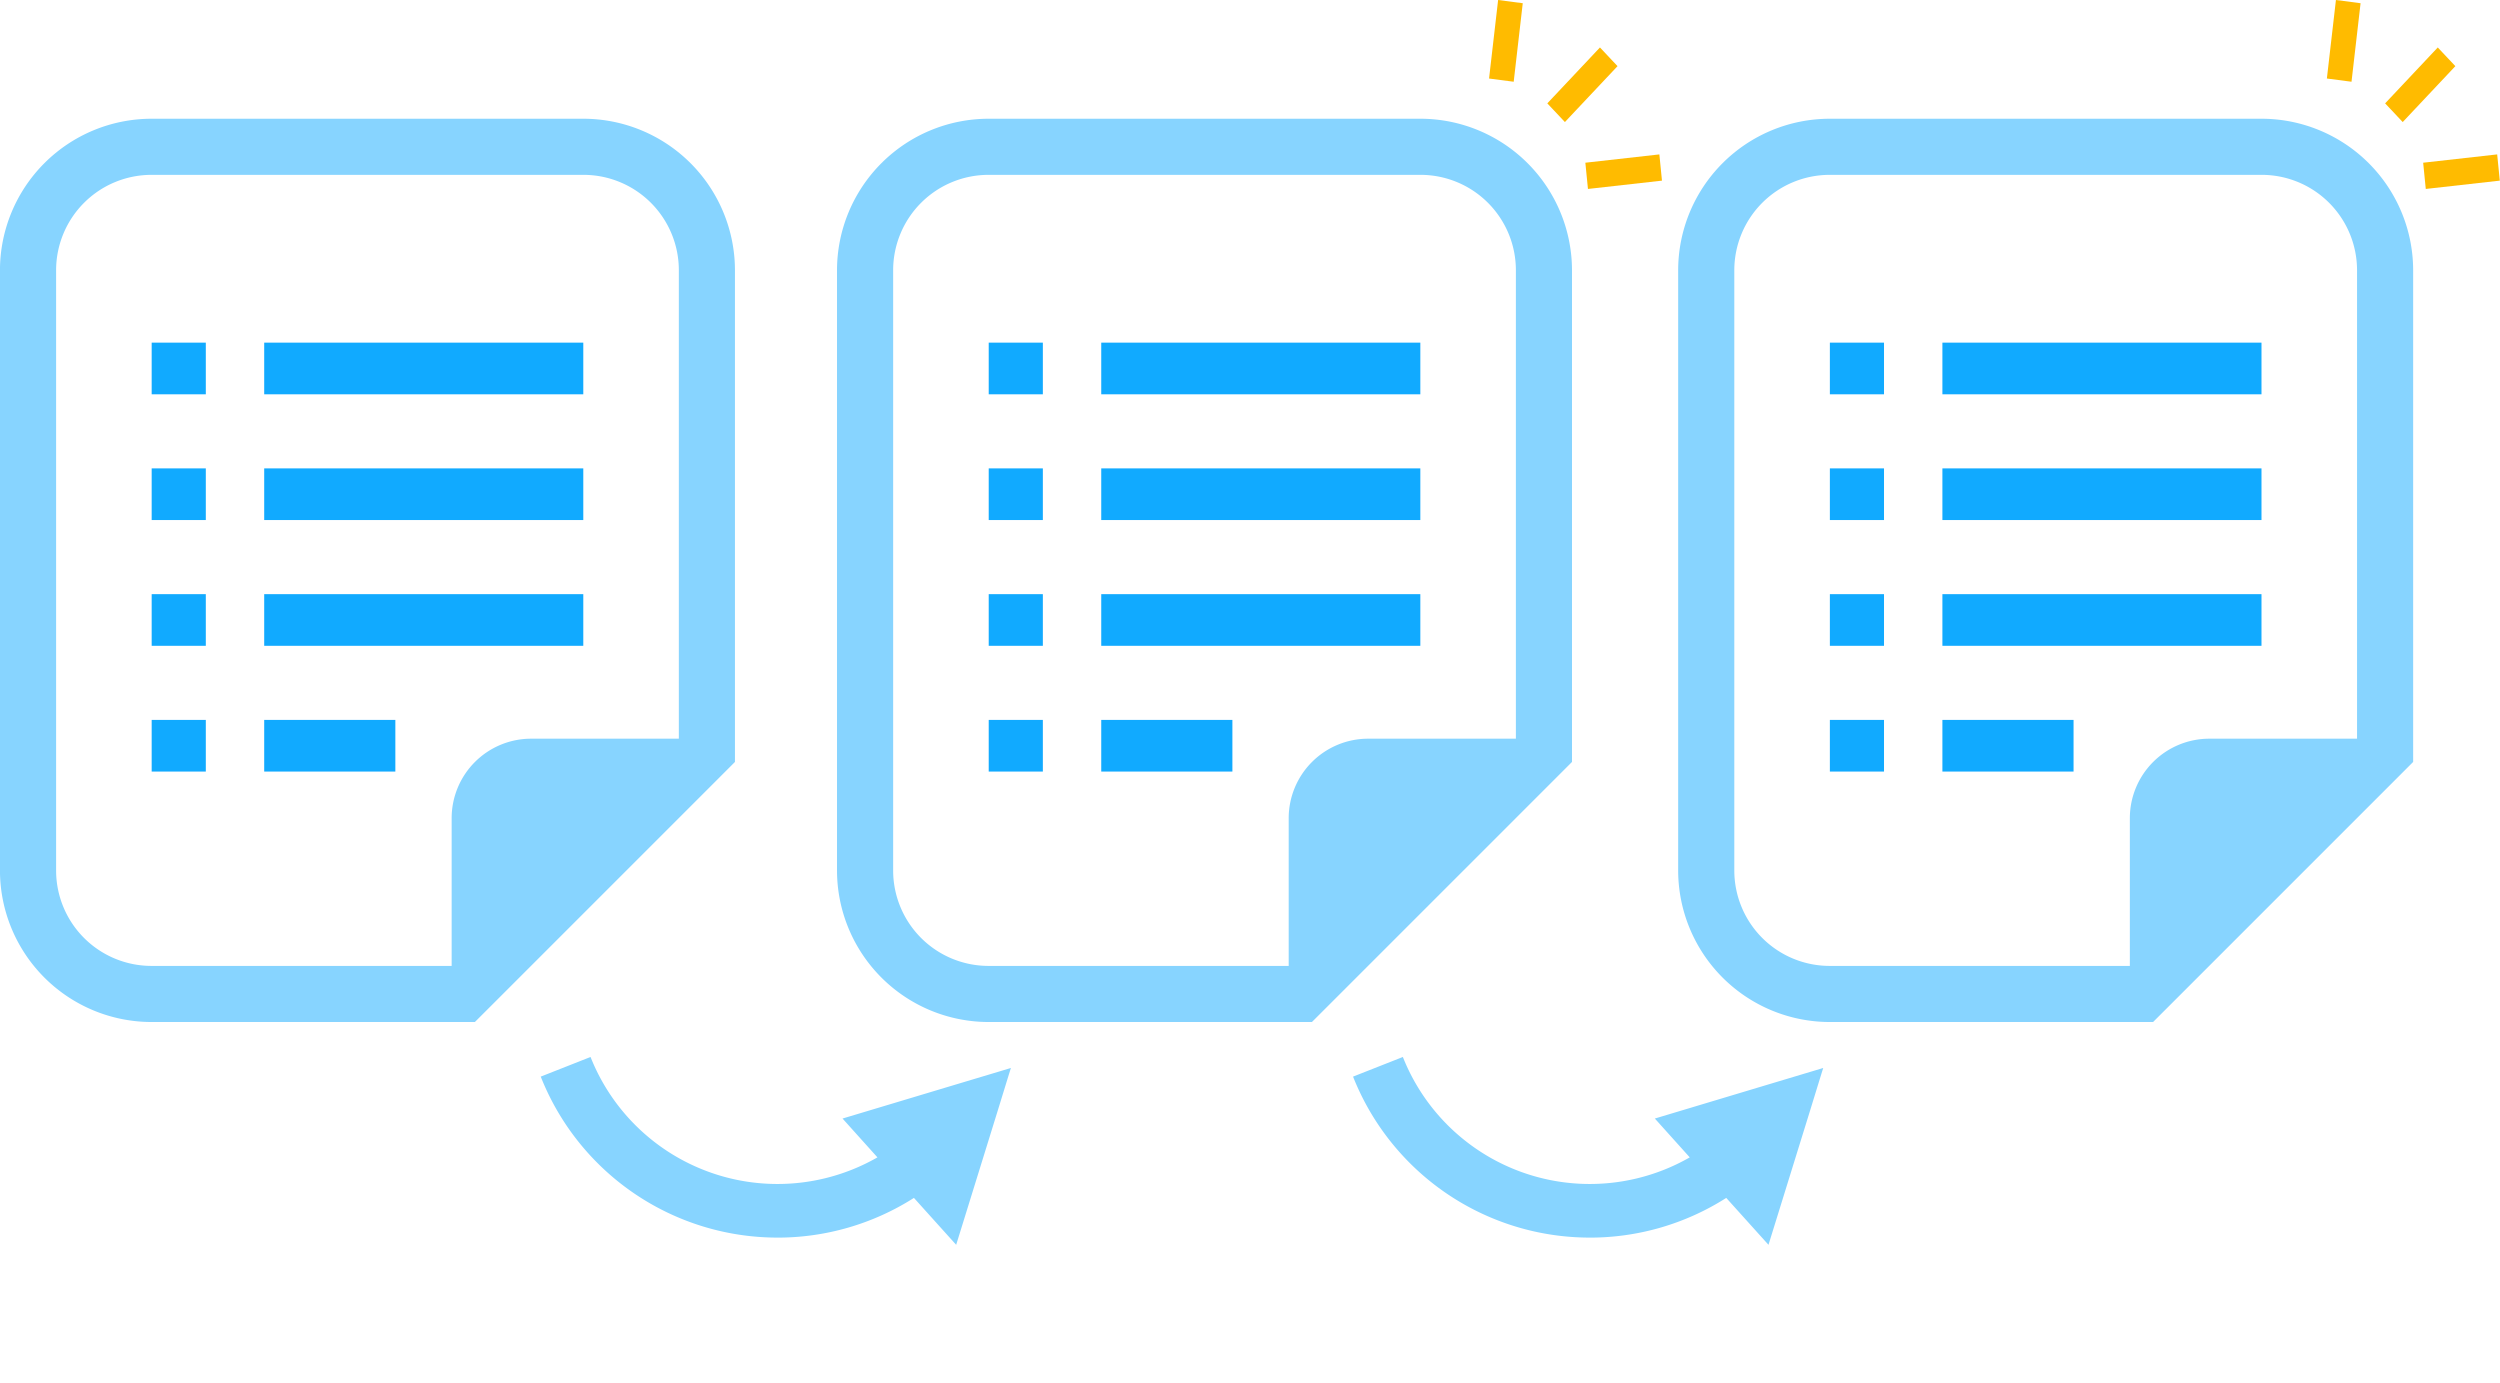 <?xml version="1.0" encoding="utf-8"?>
<svg xmlns="http://www.w3.org/2000/svg" width="216.357" height="119.712" viewBox="0 0 216.357 119.712">
  <g transform="translate(-534.339 -382.412)">
    <g transform="translate(534.339 392.688)">
      <path d="M98.195,0H60.817A13.128,13.128,0,0,0,47.7,13.114V65.058A13.129,13.129,0,0,0,60.817,78.172H88.8l1.423-1.422,19.663-19.663,1.422-1.423V13.114A13.128,13.128,0,0,0,98.195,0Zm8.258,53.652H93.672a6.882,6.882,0,0,0-6.882,6.882V73.317H60.817a8.259,8.259,0,0,1-8.258-8.258V13.114a8.259,8.259,0,0,1,8.258-8.258H98.194a8.257,8.257,0,0,1,8.258,8.258V53.652Z" transform="translate(-47.703)" fill="#87d4ff"/>
      <rect width="4.685" height="4.471" transform="translate(13.126 19.377)" fill="#1af"/>
      <rect width="4.685" height="4.47" transform="translate(13.126 30.26)" fill="#1af"/>
      <rect width="4.685" height="4.47" transform="translate(13.126 41.144)" fill="#1af"/>
      <rect width="4.685" height="4.47" transform="translate(13.126 52.027)" fill="#1af"/>
      <rect width="27.615" height="4.471" transform="translate(22.865 19.377)" fill="#1af"/>
      <rect width="27.615" height="4.47" transform="translate(22.865 30.26)" fill="#1af"/>
      <rect width="27.615" height="4.47" transform="translate(22.865 41.144)" fill="#1af"/>
      <rect width="11.35" height="4.47" transform="translate(22.865 52.027)" fill="#1af"/>
    </g>
    <g transform="translate(606.779 392.688)">
      <path d="M98.195,0H60.817A13.128,13.128,0,0,0,47.7,13.114V65.058A13.129,13.129,0,0,0,60.817,78.172H88.8l1.423-1.422,19.663-19.663,1.422-1.423V13.114A13.128,13.128,0,0,0,98.195,0Zm8.258,53.652H93.672a6.882,6.882,0,0,0-6.882,6.882V73.317H60.817a8.259,8.259,0,0,1-8.258-8.258V13.114a8.259,8.259,0,0,1,8.258-8.258H98.194a8.257,8.257,0,0,1,8.258,8.258V53.652Z" transform="translate(-47.703)" fill="#87d4ff"/>
      <rect width="4.685" height="4.471" transform="translate(13.126 19.377)" fill="#1af"/>
      <rect width="4.685" height="4.47" transform="translate(13.126 30.26)" fill="#1af"/>
      <rect width="4.685" height="4.47" transform="translate(13.126 41.144)" fill="#1af"/>
      <rect width="4.685" height="4.47" transform="translate(13.126 52.027)" fill="#1af"/>
      <rect width="27.615" height="4.471" transform="translate(22.865 19.377)" fill="#1af"/>
      <rect width="27.615" height="4.47" transform="translate(22.865 30.26)" fill="#1af"/>
      <rect width="27.615" height="4.47" transform="translate(22.865 41.144)" fill="#1af"/>
      <rect width="11.35" height="4.47" transform="translate(22.865 52.027)" fill="#1af"/>
    </g>
    <g transform="translate(679.575 392.688)">
      <path d="M98.195,0H60.817A13.128,13.128,0,0,0,47.7,13.114V65.058A13.129,13.129,0,0,0,60.817,78.172H88.8l1.423-1.422,19.663-19.663,1.422-1.423V13.114A13.128,13.128,0,0,0,98.195,0Zm8.258,53.652H93.672a6.882,6.882,0,0,0-6.882,6.882V73.317H60.817a8.259,8.259,0,0,1-8.258-8.258V13.114a8.259,8.259,0,0,1,8.258-8.258H98.194a8.257,8.257,0,0,1,8.258,8.258V53.652Z" transform="translate(-47.703)" fill="#87d4ff"/>
      <rect width="4.685" height="4.471" transform="translate(13.126 19.377)" fill="#1af"/>
      <rect width="4.685" height="4.47" transform="translate(13.126 30.26)" fill="#1af"/>
      <rect width="4.685" height="4.47" transform="translate(13.126 41.144)" fill="#1af"/>
      <rect width="4.685" height="4.47" transform="translate(13.126 52.027)" fill="#1af"/>
      <rect width="27.615" height="4.471" transform="translate(22.865 19.377)" fill="#1af"/>
      <rect width="27.615" height="4.47" transform="translate(22.865 30.26)" fill="#1af"/>
      <rect width="27.615" height="4.47" transform="translate(22.865 41.144)" fill="#1af"/>
      <rect width="11.35" height="4.47" transform="translate(22.865 52.027)" fill="#1af"/>
    </g>
    <g transform="translate(627.109 480.121) rotate(135)">
      <path d="M24.672,11.381A21.951,21.951,0,0,0,13.885,5.455L14.171,0,3.408,5.671.533,7.193,0,7.472l.85.456,4.017,2.163,8.531,4.59.24-4.512a17.4,17.4,0,0,1,11.413,23.7l4.25,1.846a22.04,22.04,0,0,0-4.629-24.332Z" transform="translate(0 0)" fill="#87d4ff"/>
    </g>
    <g transform="translate(697.409 480.121) rotate(135)">
      <path d="M24.672,11.381A21.951,21.951,0,0,0,13.885,5.455L14.171,0,3.408,5.671.533,7.193,0,7.472l.85.456,4.017,2.163,8.531,4.59.24-4.512a17.4,17.4,0,0,1,11.413,23.7l4.25,1.846a22.04,22.04,0,0,0-4.629-24.332Z" transform="translate(0 0)" fill="#87d4ff"/>
    </g>
    <g transform="translate(663.157 382.412)">
      <path d="M0,2.419l6.642-.2L6.71,0,.068.2Z" transform="translate(11.357 5.818) rotate(135)" fill="#fb0"/>
      <path d="M0,2.323l6.442-.043L6.456,0,.014.043Z" transform="matrix(-0.995, 0.105, -0.105, -0.995, 15.032, 15.674)" fill="#fb0"/>
      <path d="M0,2.2l6.841-.05L6.857,0,.017.05Z" transform="translate(3.017 0.268) rotate(97)" fill="#fb0"/>
    </g>
    <g transform="translate(735.664 382.412)">
      <path d="M0,2.419l6.642-.2L6.71,0,.068.2Z" transform="translate(11.357 5.818) rotate(135)" fill="#fb0"/>
      <path d="M0,2.323l6.442-.043L6.456,0,.014.043Z" transform="matrix(-0.995, 0.105, -0.105, -0.995, 15.032, 15.674)" fill="#fb0"/>
      <path d="M0,2.2l6.841-.05L6.857,0,.017.05Z" transform="translate(3.017 0.268) rotate(97)" fill="#fb0"/>
    </g>
  </g>
</svg>